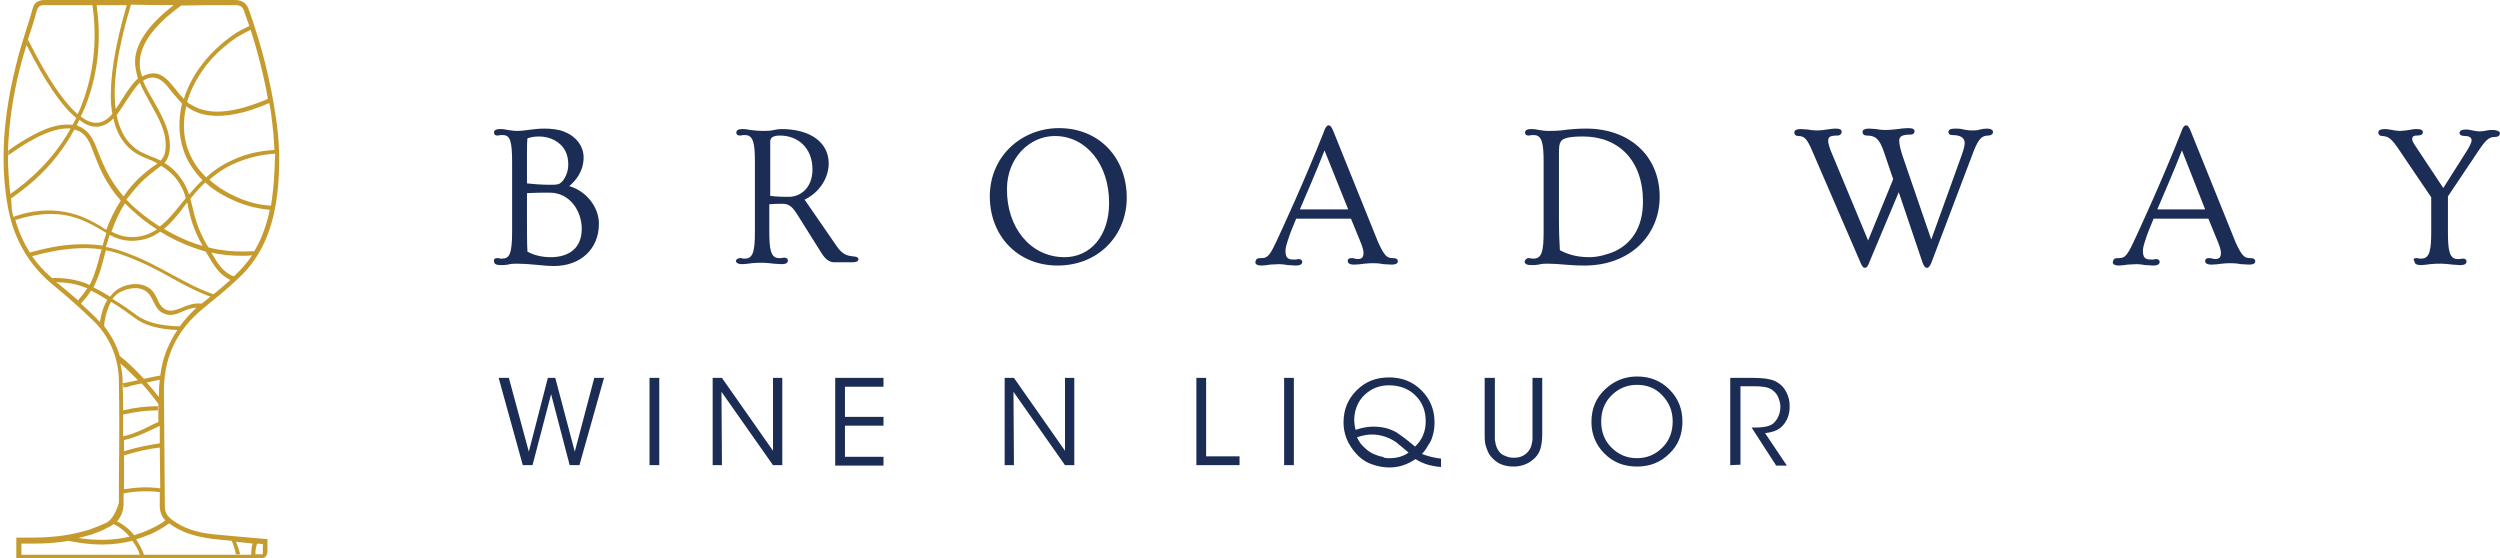 <svg height="558" viewBox="1.3 .4 538.5 120.2" width="2500" xmlns="http://www.w3.org/2000/svg"><path d="m108.4 56c.3 0 .4 0 .6.1h.5c1.5 0 2.1-1 2.1-5.8v-15c0-4.7-.5-5.8-2-5.8h-.5c-.2 0-.4.1-.6.1-.5 0-.8-.2-.8-.6 0-.5.3-.8 1.4-.8.6 0 1.1.1 1.6.2.7.1 1.3.2 2 .2 1.7 0 3.5-.5 5.9-.5 1.4 0 3.2.2 4.3.7 2.5 1 4.1 3.1 4.1 5.5 0 3.1-1.8 5.1-3.1 6.2 3.4.9 6.4 4.3 6.4 8.1 0 5.4-3.9 9.1-9.7 9.1-1.5 0-3-.2-4.3-.3-1.1-.1-2.3-.2-3.6-.2-.7 0-1.3 0-2 .2-.5.1-1 .1-1.6.1-1 0-1.4-.3-1.4-.8-.1-.5.2-.7.7-.7zm11.2-15.8c.8 0 1.4 0 1.8-.1 1-.1 2.3-2.1 2.3-4.2s-.7-3.7-2.2-4.8c-1.2-.9-2.7-1.3-4.2-1.3-1 0-1.8.2-2.4.4-.1 1-.1 2.4-.1 3.3v6.4c1.8.2 3.5.3 4.8.3zm.3 15.6c3.9 0 6.7-1.9 6.7-6.1 0-3.9-2.6-7.8-6.9-7.8-1.8 0-2.9 0-4.9.1v5.3c0 3 0 5.4.1 7.3 1.4.8 3.2 1.2 5 1.2zm40.8.2c.3 0 .4 0 .6.1h.5c1.8 0 2.1-1.9 2.1-5.8v-15c0-3.9-.3-5.8-2.1-5.8h-.5c-.1 0-.3.1-.6.1-.5 0-.8-.2-.8-.6 0-.5.3-.8 1.4-.8.6 0 1.1.1 1.6.2.7.1 1.9.2 2.6.2s1.8 0 2.5-.2c.5-.1 1.1-.2 1.6-.2 6.4 0 10.2 3 10.2 7.4 0 3.1-2 6.3-5.2 7.8l6.9 10c1.2 1.8 2.3 2.1 3.4 2.2s1.3.3 1.3.7c0 .3-.4.6-1.2.6h-4c-.7 0-1.7-.3-2.7-1.9l-5.4-8.6c-1-1.5-1.7-2.1-3-2.1-1.1 0-1.9 0-2.9.1v5.8c0 3.9.3 5.8 2.1 5.8h.5s.3-.1.6-.1c.5 0 .8.2.8.6 0 .5-.3.8-1.4.8-.6 0-1.1-.1-1.6-.1-.9-.1-1.8-.2-2.3-.2-1 0-1.7 0-2.5.1-.9.1-1.4.2-2 .2-1 0-1.4-.3-1.4-.8.2-.3.5-.5.9-.5zm10.5-13.2c2.4 0 5.1-1.8 5.1-5.9 0-4.7-3.2-7.3-7-7.3-1.4 0-2.1.4-2.1 1.3v11.7c1.5.2 3.3.2 4 .2zm58.2-14.8c8.7 0 14.6 6.4 14.6 15 0 8.1-6.1 14.6-14.9 14.6-8.6 0-14.6-6.4-14.6-14.9 0-8.7 6.9-14.7 14.9-14.7zm1.2 27.8c5.5 0 9.6-4.5 9.6-11.7 0-8.4-5-14.4-11.7-14.4-5.4 0-10.3 4.7-10.3 11.4-.1 8.2 5 14.7 12.4 14.7zm42.2.2c1.3 0 1.8-.1 3.3-3.3 1.4-3 6-12.9 10.4-24 .2-.6.5-1.3 1-1.3.3 0 .6.2 1.1 1.5 1.6 4 9 22.3 9.6 23.8 1.4 3 1.9 3.3 3.2 3.3.7 0 1 .3 1 .7s-.4.7-1.3.7c-.7 0-1.3-.1-1.8-.1-.5-.1-1.2-.2-2.2-.2-.5 0-1.2 0-1.9.1s-1.5.2-2.2.2c-1 0-1.4-.3-1.4-.8 0-.4.3-.6.8-.6.3 0 .5 0 .7.1.2 0 .4.1.6.1 1.1 0 1.3-.5 1.3-1.4 0-.4-.2-1.3-.9-2.9l-1.8-4.4h-11.8c-.7 1.7-1.3 3.1-1.7 4.4-.5 1.4-.6 2.1-.6 2.5 0 1.4.4 1.9 1.6 1.9h.6c.3 0 .4-.1.6-.1.4 0 .8.2.8.6 0 .5-.4.8-1.4.8-.6 0-1.1-.1-1.7-.1-.6-.1-1.3-.2-1.8-.2-.6 0-1.4.1-2 .1-.6.1-1.4.2-1.9.2-.9 0-1.3-.3-1.3-.7.1-.7.4-.9 1.1-.9zm18.9-10.5-5.1-12.7c-1.9 4.9-3.8 9.1-5.3 12.7zm38.9 10.5c.3 0 .4 0 .6.1h.5c1.8 0 2.1-1.9 2.1-5.8v-15c0-3.9-.3-5.8-2.1-5.8h-.5c-.1 0-.3.1-.6.1-.5 0-.8-.2-.8-.6 0-.5.3-.8 1.4-.8.6 0 1.1.1 1.6.2.7.1 1.3.2 2 .2 1 0 2.4 0 4.3-.3 1.1-.1 2.3-.2 3.9-.2 9.2 0 15.8 5.8 15.8 14.7 0 8.1-6.2 14.8-16.2 14.8-1.7 0-3-.1-4.3-.2-1.1-.1-2.3-.2-3.6-.2-.7 0-1.3 0-2 .2-.5.1-1 .1-1.6.1-1 0-1.4-.3-1.4-.8.2-.5.5-.7.9-.7zm13.1-.2c1.8 0 3.9-.6 5.3-1.2 3.5-1.6 6.2-4.9 6.2-10.8 0-8.9-5.3-14-12.9-14-3.1 0-4.4.4-4.8 1.1-.3.5-.4.9-.4 2.8v13.6c0 3.3.1 5.1.2 7 2.1 1.1 4.1 1.5 6.4 1.5zm48-22.8c-1.1-2.6-1.7-3.3-3-3.3-.6 0-.9-.3-.9-.8 0-.4.5-.7 1.3-.7.7 0 1.1.1 1.6.1.5.1 1.2.2 2.2.2.5 0 1.2-.1 1.9-.2s1.4-.2 1.8-.2c1 0 1.4.2 1.4.7 0 .4-.3.8-.9.8-1.8 0-2 .4-2 1.2 0 .4.2 1.3.9 2.9l7.7 18.5 5.4-13.2-2-5.9c-1-2.9-1.9-3.5-3.7-3.5-.6 0-.9-.3-.9-.8 0-.4.5-.7 1.3-.7.7 0 1.1.1 1.6.1.5.1 1.2.2 2.2.2.5 0 1.9-.1 2.5-.2.7-.1 1.5-.2 2.2-.2 1 0 1.4.2 1.4.7 0 .4-.3.7-.9.7-1.8 0-2.4.4-2.4 1.3 0 .8.3 2.1.9 3.8l6 17.5 6.6-18.3c.5-1.4.6-2.1.6-2.5 0-1.1-.9-1.7-2.6-1.7-.6 0-.9-.2-.9-.7 0-.4.4-.7 1.4-.7.6 0 1.1 0 1.9.2.5.1 1.1.2 1.8.2.6 0 1.1 0 1.7-.2.5-.1 1-.2 1.5-.2.8 0 1.3.3 1.3.7 0 .5-.3.7-.9.8-1.4 0-2.1.5-3.2 3.2l-9.1 24c-.2.6-.6 1.3-1 1.3-.3 0-.7-.2-1.1-1.5l-5-14.8-6.3 15c-.2.6-.5 1.3-1 1.3-.3 0-.6-.2-1.1-1.5zm65.8 23c1.3 0 1.8-.1 3.3-3.3 1.4-3 6-12.9 10.4-24 .2-.6.5-1.3 1-1.3.3 0 .6.2 1.1 1.5 1.6 4 9 22.3 9.6 23.8 1.4 3 1.9 3.3 3.2 3.3.7 0 1 .3 1 .7s-.4.7-1.3.7c-.7 0-1.3-.1-1.8-.1-.5-.1-1.2-.2-2.2-.2-.5 0-1.2 0-1.9.1s-1.5.2-2.2.2c-1 0-1.4-.3-1.4-.8 0-.4.3-.6.8-.6.3 0 .5 0 .7.1.2 0 .4.1.6.1 1.1 0 1.3-.5 1.3-1.4 0-.4-.2-1.3-.9-2.9l-1.8-4.4h-11.8c-.7 1.7-1.3 3.1-1.7 4.4-.5 1.4-.6 2.1-.6 2.5 0 1.4.4 1.9 1.6 1.9h.6c.3 0 .4-.1.6-.1.4 0 .8.2.8.6 0 .5-.4.8-1.4.8-.6 0-1.1-.1-1.7-.1-.6-.1-1.3-.2-1.8-.2-.6 0-1.4.1-2 .1-.6.1-1.4.2-1.9.2-.9 0-1.3-.3-1.3-.7.1-.7.4-.9 1.1-.9zm18.8-10.5-5-12.7c-1.9 4.9-3.8 9.1-5.3 12.7zm45.5 10.5c.3 0 .4 0 .6.1h.5c1.8 0 2.1-1.9 2.1-5.8v-7.4l-6.7-9.9c-1.8-2.7-2.4-3.2-3.8-3.3-.6 0-.9-.3-.9-.8 0-.4.5-.7 1.3-.7.6 0 1.1.1 1.7.2.5.1 1.1.2 1.7.2.5 0 1.2-.1 1.9-.2s1-.2 1.6-.2c1 0 1.4.2 1.4.7 0 .4-.3.7-1.3.7-.9 0-1 .4-1 .8 0 .3.2.7.8 1.6l5.9 8.9 4.5-7.1c1.4-2.1 1.6-2.8 1.6-3.2s-.3-.9-1.4-.9c-.9 0-1.2-.3-1.2-.7s.4-.7 1.4-.7c.5 0 .9.1 1.4.2s1 .2 1.6.2c.5 0 1-.1 1.5-.2.4-.1.8-.1 1.3-.1.8 0 1.5.3 1.5.7 0 .5-.4.8-1 .8-1.4 0-2 .5-4.1 3.7l-6.1 9.1v7.7c0 3.9.3 5.8 2.1 5.8h.5s.3-.1.6-.1c.5 0 .8.2.8.6 0 .5-.3.8-1.4.8-.6 0-1.1-.1-1.6-.1-.9-.1-1.8-.2-2.3-.2-1 0-1.7 0-2.5.1-.9.1-1.4.2-2 .2-1 0-1.4-.3-1.4-.8-.4-.5-.1-.7.4-.7z" fill="#1b2c55"/><path d="m45.1 66.8c2.7-2.2 5.2-4.2 7.5-6.4 5.1-4.7 7.8-11 8.6-20 .4-4.8.3-9.8-.5-14.8-1.1-7.6-3-15.2-5.8-23.1-.5-1.4-1.4-2.1-3-2.1h-41c-1.4 0-2.3.6-2.6 1.9-.4 1.5-.9 3.1-1.4 4.6-.8 2.5-1.6 5.1-2.2 7.7-2.8 11.2-3.4 21.2-1.7 30.5 1.3 7 4.7 12.7 10.1 17 2.7 2.2 5.5 4.7 8.3 7.4 3.5 3.4 5.4 7.9 5.5 12.9.1 6.7.1 13.6 0 20.3v6s-.9 3.4-2.7 4.3c-1.1.5-2.3 1-3.4 1.4-3.7 1.2-7.8 1.8-12.4 1.8h-3.6v4.4h52.9c.3 0 .5 0 .8-.3.2-.2.3-.5.4-.9v-1.7-1.2h-.4c-1.2-.1-2.3-.2-3.5-.3-2.6-.2-5.1-.5-7.7-.7-3.9-.4-6.6-1.4-8.9-3.1-1.1-.8-1.6-1.7-1.6-2.7-.1-8.7-.1-16.6-.2-24.3-.2-7.7 2.6-13.8 8.5-18.6zm-1.1-.4c.1-.1.3-.2.4-.4-.1.2-.2.3-.4.4zm.7-.6c-1.7-.2-3.1.4-4.3.9-1.3.5-2.3.9-3.4.4-1-.5-1.4-1.3-1.8-2.2-.5-1.1-1.1-2.3-2.6-2.9-2.4-1-4.9.1-5.4.4-.9.4-1.6 1.1-2.2 1.9-.7-.4-2.1-1.3-3.6-2 .1-.1.2-.3.2-.4 1.1-2.2 1.7-4.5 2.3-6.9.1-.2.1-.4.2-.7 1 .2 2.1.5 3 .8 4.6 1.6 8 3.4 11.2 5.2 2.7 1.5 5.3 2.9 8.3 4-.6.5-1.2 1-1.9 1.5zm-19.8-14.8c1.7.9 3.6 1.5 6 1.2 2-.2 3.5-.9 4.9-1.9 2.1 1.3 4.5 2.5 7.3 3.5.8.3 1.7.5 2.5.8 1.8 3.1 2.9 4.9 5.1 6 .1 0 .1.1.2.1-1.3 1.2-2.7 2.3-4.1 3.5.2-.1.4-.3.5-.4-3.2-1.1-5.9-2.6-8.7-4.1-3.3-1.8-6.7-3.7-11.4-5.3-1-.3-2-.6-3.1-.8.3-1 .6-1.8.8-2.6zm-1.5 2.3c-2.9-.4-6-.4-9.4.1-2 .3-4.1.8-6.3 1.4-1.3-2.1-2.4-4.5-3.1-7 3.6-1.2 7.1-1.6 10.5-1.1 3.4.6 5.7 1.9 7.8 3.1.4.3.9.5 1.3.8-.3.9-.6 1.8-.8 2.7zm1.8-30.6c.1.8.1 1.5.3 2.2-.8 1-1.8 1.7-2.9 1.9-1.2.2-2.5-.2-3.9-1.3.3-.7.6-1.3.9-2 3.4-8.5 3.3-16.3 2.5-22h6.5c-2.6 8.8-3.7 15.9-3.4 21.2zm-3.1 5c.2 0 .5 0 .7-.1 1.1-.2 2.1-.8 2.9-1.7.6 2.8 1.8 4.9 3.5 6.5 1.4 1.2 2.8 1.8 4.3 2.4.6.2 1.1.5 1.7.8-.3.2-.6.5-1 .7-1.3 1-3.1 2.3-5.2 4.9-.4.5-.7 1-1.1 1.5-.6-.7-.9-1.1-.9-1.1-2.5-3.2-3.6-6.1-4.5-8.3-.9-2.4-1.7-4.3-3.6-5.4-.4-.2-.7-.3-1.1-.5l.6-1.2c1.3 1.1 2.5 1.5 3.7 1.5zm9.3-9.5c.6 1.5 1.5 3 2.3 4.5 1.8 3.2 3.7 6.5 3.2 10.1-.1 1-.5 1.6-1 2.2-.7-.4-1.4-.6-2.1-.9-1.4-.6-2.8-1.1-4-2.3-1.7-1.5-2.8-3.7-3.4-6.6.7-.9 1.4-2 2.1-3.1 1-1.5 1.9-2.9 2.9-3.9zm9.4 14.5c.6 1.9 1.9 4.3 4.1 6.5-1.1 1-2 2.1-2.9 3.1-.4-1.2-.9-2.4-1.9-3.7-1.1-1.5-2.3-2.5-3.4-3.1.6-.6.9-1.4 1.1-2.5.5-3.8-1.4-7.3-3.3-10.6-.9-1.6-1.8-3.1-2.4-4.6.6-.4 1.3-.7 2-.7 1.8 0 2.9 1.4 4.2 3.1.7.8 1.4 1.7 2.2 2.5-.8 3.3-.8 6.8.3 10zm1 12.3c.5 2.2 1.1 4.8 3.1 8.3 0 0 0 .1.1.1-.5-.2-1.1-.3-1.6-.5-2.6-.9-4.8-2-6.8-3.2 1.6-1.3 3-3 4.4-4.9.2-.2.4-.5.6-.8.1.4.2.7.2 1zm3.9 7.9c-1.9-3.4-2.5-5.9-3-8.1-.1-.5-.3-1.1-.4-1.6 1-1.2 2-2.4 3.2-3.5 1.7 1.6 4 3 7.1 4.3 2.3.9 4.6 1.4 6.8 1.6-.8 3.8-2.1 7.1-3.9 9.8.2-.3.4-.6.5-.9-3.4.2-6.7 0-9.8-.8-.1-.2-.3-.5-.5-.8zm-16-11c2-2.5 3.7-3.8 5-4.8.5-.4.9-.7 1.3-1 1.1.7 2.3 1.6 3.4 3 1 1.4 1.6 2.7 1.9 4-.3.4-.7.8-1 1.2-1.5 1.9-2.9 3.6-4.6 4.9-3.3-2.1-5.8-4.3-7.2-5.8zm5.4 7.9c-1.2.8-2.6 1.4-4.2 1.6-2.3.3-4-.3-5.6-1.1.7-1.9 1.5-3.9 2.9-6.1 1.4 1.4 3.7 3.6 6.9 5.6zm16.8 9.9c-.1.1-.2.2-.3.2-.2-.1-.3-.1-.5-.2-1.8-.9-2.8-2.3-4.3-4.9 2.1.5 4.4.7 6.7.7.7 0 1.4 0 2.1-.1-1.1 1.6-2.3 3-3.7 4.3zm8.3-19.3c-.2 1.9-.4 3.6-.7 5.2.1-.3.1-.6.2-.9-2.2-.1-4.4-.6-6.6-1.5-2.9-1.2-5.1-2.6-6.7-4.1 1.4-1.2 3-2.4 5-3.3 2.8-1.3 5.9-2.1 9.2-2.3v-.9c-.1 2.7-.2 5.3-.4 7.8zm.2-7.7c-3.5.2-6.7 1-9.5 2.4-2.1 1-3.8 2.2-5.2 3.5-2.2-2.1-3.3-4.3-4-6.2-1-2.9-1-6-.3-9.1.2.1.4.3.6.4 2.6 1.7 6 2.1 10.3 1.2 2.1-.4 4.4-1.2 7-2.3.2 1.1.4 2.1.5 3.2.3 2.3.5 4.6.6 6.9zm-18.8-10.4c1.3-4.3 4.1-8.6 8.1-11.9.8-.7 1.6-1.3 2.5-1.9.2-.1 1.3-.8 3.1-1.7-.1-.2-.1-.3-.2-.5 1.7 5.2 3 10.3 3.9 15.4-7.5 3.2-13 3.6-16.6 1.2-.3-.1-.6-.3-.8-.6zm10.3-20.8c1.2 0 1.7.4 2 1.4.4 1 .7 2.1 1.1 3.1-1.9.9-3.1 1.6-3.3 1.8-5.4 3.7-9.2 8.7-10.8 13.9-.7-.7-1.3-1.4-1.8-2.1-1.4-1.7-2.7-3.4-4.8-3.4-.9 0-1.7.3-2.4.7-.3-.8-.5-1.7-.5-2.5-.2-4 2.7-8.3 8.9-12.8 3.9-.1 7.8-.1 11.6-.1zm-13.2 0c-5.8 4.5-8.6 8.8-8.3 12.8.1 1 .3 2 .6 3-1.2 1.1-2.3 2.7-3.3 4.3-.5.8-1 1.6-1.5 2.3-.7-5.4.4-12.9 3.3-22.5 3.2.1 6.2.1 9.2.1zm-29.5 1.2c.3-.9.7-1.2 1.7-1.2h10.3c.8 5.6.9 13.3-2.4 21.7-.2.6-.5 1.2-.8 1.8-.5-.5-1.1-1-1.7-1.7-2.7-3-5.7-7.8-9-14.4.2-.5.3-1 .5-1.5.5-1.5 1-3.1 1.4-4.7zm-1.8 6.2c-.1.4-.2.8-.4 1.2.1-.4.3-.8.4-1.2zm-1.8 6.1c.4-1.6.9-3.3 1.4-4.9 4 7.9 7.5 13.1 10.7 15.7-.2.5-.5 1-.8 1.5-2.2-.3-5 .3-8.3 2.1-1.7.9-3.6 2-5.6 3.5.2-5.7 1-11.6 2.6-17.9zm-2.5 17.8v1.1c-.1-.4-.1-.7 0-1.1zm-.1 1.1c5.8-4.2 10.3-6.1 13.5-5.8-3.8 6.8-9 11.3-13 14.1-.3-2.7-.5-5.5-.5-8.3zm.5 8.3c0 .3.1.6.1 1 1.7-1.2 3.4-2.5 5-3.9 3.6-3.2 6.5-6.9 8.7-11 .4.1.8.3 1.1.4 1.7.9 2.3 2.6 3.2 5 .9 2.3 2 5.2 4.6 8.6 0 0 .4.5 1.1 1.3-1.4 2.2-2.4 4.3-3.1 6.3-.4-.2-.8-.4-1.1-.7-2.1-1.2-4.5-2.6-8.1-3.2-3.5-.6-7.1-.2-10.8 1.1v.2c-.2-.7-.3-1.3-.4-2 0-1.2-.1-2.1-.3-3.1zm1.1 5.6c0-.1-.1-.2-.1-.4.1.2.1.3.1.4zm3.3 7.4c.1.1.2.2.2.4 0-.1-.1-.3-.2-.4zm.3.4c5.6-1.6 10.6-2.1 15-1.5-.1.2-.1.4-.2.6-.6 2.3-1.2 4.6-2.2 6.7-.1.1-.2.3-.2.4-.3-.1-.6-.3-.9-.4-2.2-.8-4.6-1.2-7.2-1.1-1.7-1.4-3.1-3-4.3-4.7zm4.6 5.2c.2.1.3.3.5.4 2.2 0 4.1.3 6 1 .3.1.5.2.8.3-.6.9-1.3 1.8-2 2.6-1.5-1.3-2.9-2.5-4.4-3.7-.3-.1-.6-.3-.9-.6zm-.4-.4c.2.1.3.3.5.4-.2-.1-.4-.3-.5-.4zm6.3 5.4c.8-.9 1.6-1.8 2.2-2.8 1.5.7 2.8 1.6 3.5 2-.8 1.3-1.3 2.9-1.6 4.8-.2-.3-.5-.5-.7-.8-1.1-1.1-2.3-2.2-3.4-3.2zm2.4 49.7c1.2-.4 2.4-.9 3.5-1.5.4-.2.8-.4 1.2-.7 1.2.6 2.3 1.4 3.4 2.7-3.3.8-7 .9-11 .3 1-.3 2-.5 2.9-.8zm36.8 2.4v1.9h-1.6c0-.4 0-.8.1-1.3.1-.4.1-.7.3-1 .4 0 .9.1 1.3.1-.1 0-.1.1-.1.3zm-20.1-4.7c2.4 1.8 5.4 2.8 9.4 3.3 1.3.1 2.6.3 4 .4.2.5.4.9.5 1.4.2.5.3 1 .4 1.5h.9c-.1-.6-.3-1.2-.5-1.7-.1-.3-.2-.6-.4-1 .9.1 1.8.2 2.8.3.6.1 1.1.1 1.7.2-.3 0-.6-.1-.9-.1-.1.3-.2.6-.2 1-.1.5-.1.9-.1 1.4h.5-50v-2.4h2.6c2.9 0 5.6-.2 8.1-.7-.2 0-.4.1-.6.1 2.5.5 4.9.8 7.2.8s4.6-.3 6.6-.8c.8 1.1 1.3 2 1.6 3h.9c-.4-1.1-.9-2.1-1.7-3.3 1.2-.4 2.3-.8 3.5-1.3 1.2-.6 2.4-1.3 3.4-2 .1-.2.2-.1.3-.1zm-19.9 3.1c-.1 0-.2 0-.3.1.1 0 .2 0 .3-.1zm-.7.2c-.1 0-.2 0-.3.1.1-.1.2-.1.3-.1zm19.7-4c-.9.7-2 1.3-3.1 1.8-1.2.6-2.4 1-3.6 1.4-1.2-1.5-2.5-2.4-3.7-3 .9-1 1.4-2.3 1.4-3.8v-2.2c2.4-.5 5.1-.6 7.8-.3v-.3 3.6c.1 1.3.6 2.2 1.2 2.8zm-9-28.6c.5-.1 1.1-.2 1.6-.4.7-.2 1.5-.3 2.3-.5 1.2 1.3 2.4 2.8 3.6 4.4v3.9c-.6.3-1.2.5-1.7.8-1.8.9-3.7 1.8-5.9 2.3v-4.7c2.6-.6 5.1-.9 7.5-.9v-.5-.4c-2.5 0-5 .3-7.5.9 0-2.1 0-4.1-.1-6.1 0-1.4-.2-2.7-.5-4 1.2 1 2.5 2.3 3.8 3.6-.7.1-1.3.3-1.9.4l-1.5.3c.3.3.3.6.3.9zm.1 14.6c2.6-.8 5.1-1.4 7.7-1.7v-.3c0 2.9.1 6 .1 9.1-2.7-.4-5.4-.2-7.8.2v-2.9zm0-.9v-3 .6c2.3-.5 4.4-1.5 6.3-2.4.5-.2.9-.4 1.4-.7v-.8 4.6c-2.6.4-5.1.9-7.7 1.7zm7.5-12.2v.5c-.9-1.1-1.7-2.1-2.6-3.1.9-.2 1.8-.4 2.8-.6-.1 1.1-.2 2.1-.2 3.2zm0 1.9v-1.4zm.3-6c-1.3.2-2.5.5-3.5.7-1.8-1.9-3.5-3.6-5.2-4.9-.7-2.4-1.9-4.5-3.4-6.5.2-2.1.8-3.9 1.5-5.2 2.3 1.4 3.9 2.6 4.7 3.2.2.1.3.2.4.3 2.2 1.6 5 2.4 9.2 2.6-.7 1-1.3 2.1-1.8 3.2-1 2-1.6 4.3-1.9 6.6zm3.9-10.2.2-.2c-.1 0-.1.1-.2.2zm.3-.4c-4.3-.1-7.2-.9-9.3-2.4-.1-.1-.2-.2-.4-.3-.8-.6-2.4-1.8-4.8-3.2.5-.7 1.2-1.3 1.9-1.6.3-.1 2.6-1.3 4.7-.4 1.2.5 1.7 1.5 2.2 2.5s1 2.1 2.2 2.6c1.5.7 2.8.2 4.1-.4.9-.4 1.9-.8 3-.8-1.3 1.2-2.5 2.5-3.6 4z" fill="#c59b2d"/><path d="m113.9 100.6-5.2-18.8h2.2l4.3 15.9 4.1-15.9h1.6l4.2 15.9 4.2-15.9h2.1l-5.3 18.8h-2.1l-4-15.3-4 15.3zm27.3 0v-18.8h2.1v18.8zm15.6-18.8 11 15.7v-15.7h2v18.8h-2l-11.1-15.8.1 15.8h-2v-18.8zm24.4 18.8v-18.8h10.4v1.9h-8.3v6.5h8.3v1.9h-8.3v6.7h8.3v1.9h-10.4zm38.5-18.8 11 15.7v-15.7h2v18.8h-2l-11.1-15.8.1 15.8h-2v-18.8zm39.3 18.8v-18.8h2.1v16.9h7.2v1.9zm18.9 0v-18.8h2.1v18.8zm33.8-1.4v1.8c-.7-.1-1.2-.1-1.5-.2-1.4-.2-2.7-.7-4-1.5-1.8 1.2-3.6 1.8-5.6 1.8-1.5 0-2.8-.3-4.1-.8s-2.3-1.3-3.1-2.2-1.5-1.9-2-3.1-.7-2.4-.7-3.6c0-2.7.9-5 2.8-6.9s4.2-2.8 7-2.8 5.1.9 7 2.8 2.8 4.2 2.8 6.9c0 .9-.1 1.7-.3 2.5s-.4 1.4-.8 2-.6 1-.8 1.3-.5.6-.8 1c1.1.4 2.4.8 4.1 1zm-11.2-15.8c-2.1 0-3.8.7-5.2 2s-2.2 3.1-2.3 5.2c0 .9.1 1.7.3 2.4 1.4-.5 2.7-.7 3.8-.7 1.9 0 3.6.4 5.1 1.3.6.4 1.9 1.3 3.9 3 1.5-1.4 2.3-3.2 2.3-5.4 0-2.3-.7-4.1-2.2-5.6s-3.5-2.2-5.7-2.2zm.1 15.7c1.6 0 3-.4 4.1-1.2-.2-.2-.7-.6-1.4-1.2-.8-.6-1.1-.9-1.2-1-1.6-1.1-3.4-1.7-5.3-1.7-1 0-2.1.2-3.2.6.4.9.9 1.6 1.6 2.2.6.6 1.3 1.1 2 1.4s1.3.5 1.9.6c.4.3 1 .3 1.5.3zm20.6-17.3h2.1v13.3s.1.7.2 1.1.3.9.6 1.3c.3.5.8.9 1.4 1.1.6.3 1.2.4 1.9.4s1.3-.1 1.9-.4 1-.7 1.3-1.1.5-.8.6-1.3c.1-.4.2-.8.2-1.1v-13.3h2.1v11.9c0 1.3-.1 2.4-.4 3.4s-.9 1.8-1.7 2.4c-1.1.9-2.5 1.4-4.1 1.4-1.7 0-3.1-.5-4.1-1.4-.6-.5-1.1-1.1-1.4-1.8s-.5-1.3-.6-1.9-.1-1.3-.1-2.1v-11.9zm22.9 9.5c0-2.9 1-5.2 2.9-7s4.2-2.8 6.9-2.8c2.8 0 5.1.9 7 2.8s2.8 4.2 2.8 6.9c0 2.8-.9 5.1-2.8 6.9-1.9 1.9-4.2 2.8-7 2.8s-5.1-.9-7-2.8c-1.8-1.8-2.8-4.1-2.8-6.8zm2.1-.1c0 2.2.7 4.1 2.2 5.6s3.3 2.3 5.5 2.3 4-.8 5.5-2.3 2.2-3.4 2.2-5.6-.7-4-2.2-5.6-3.3-2.3-5.5-2.3-4 .8-5.5 2.3-2.2 3.4-2.2 5.6zm27.8 9.4v-18.8h4.9c2.5 0 4.3.3 5.3 1 .8.5 1.4 1.1 1.9 2.1s.7 1.9.7 3c0 1.4-.3 2.6-1.1 3.7-.5.7-1.1 1.2-1.8 1.5-.6.3-1.5.5-2.4.6l4.7 7h-2.3l-5.3-8.2h.6c2.1 0 3.5-.3 4.2-1 .9-.9 1.4-2.1 1.4-3.5 0-.7-.2-1.4-.5-2.1s-.8-1.2-1.4-1.6c-.7-.5-2-.7-3.8-.7h-2.9v16.9z" fill="#1b2c55"/></svg>